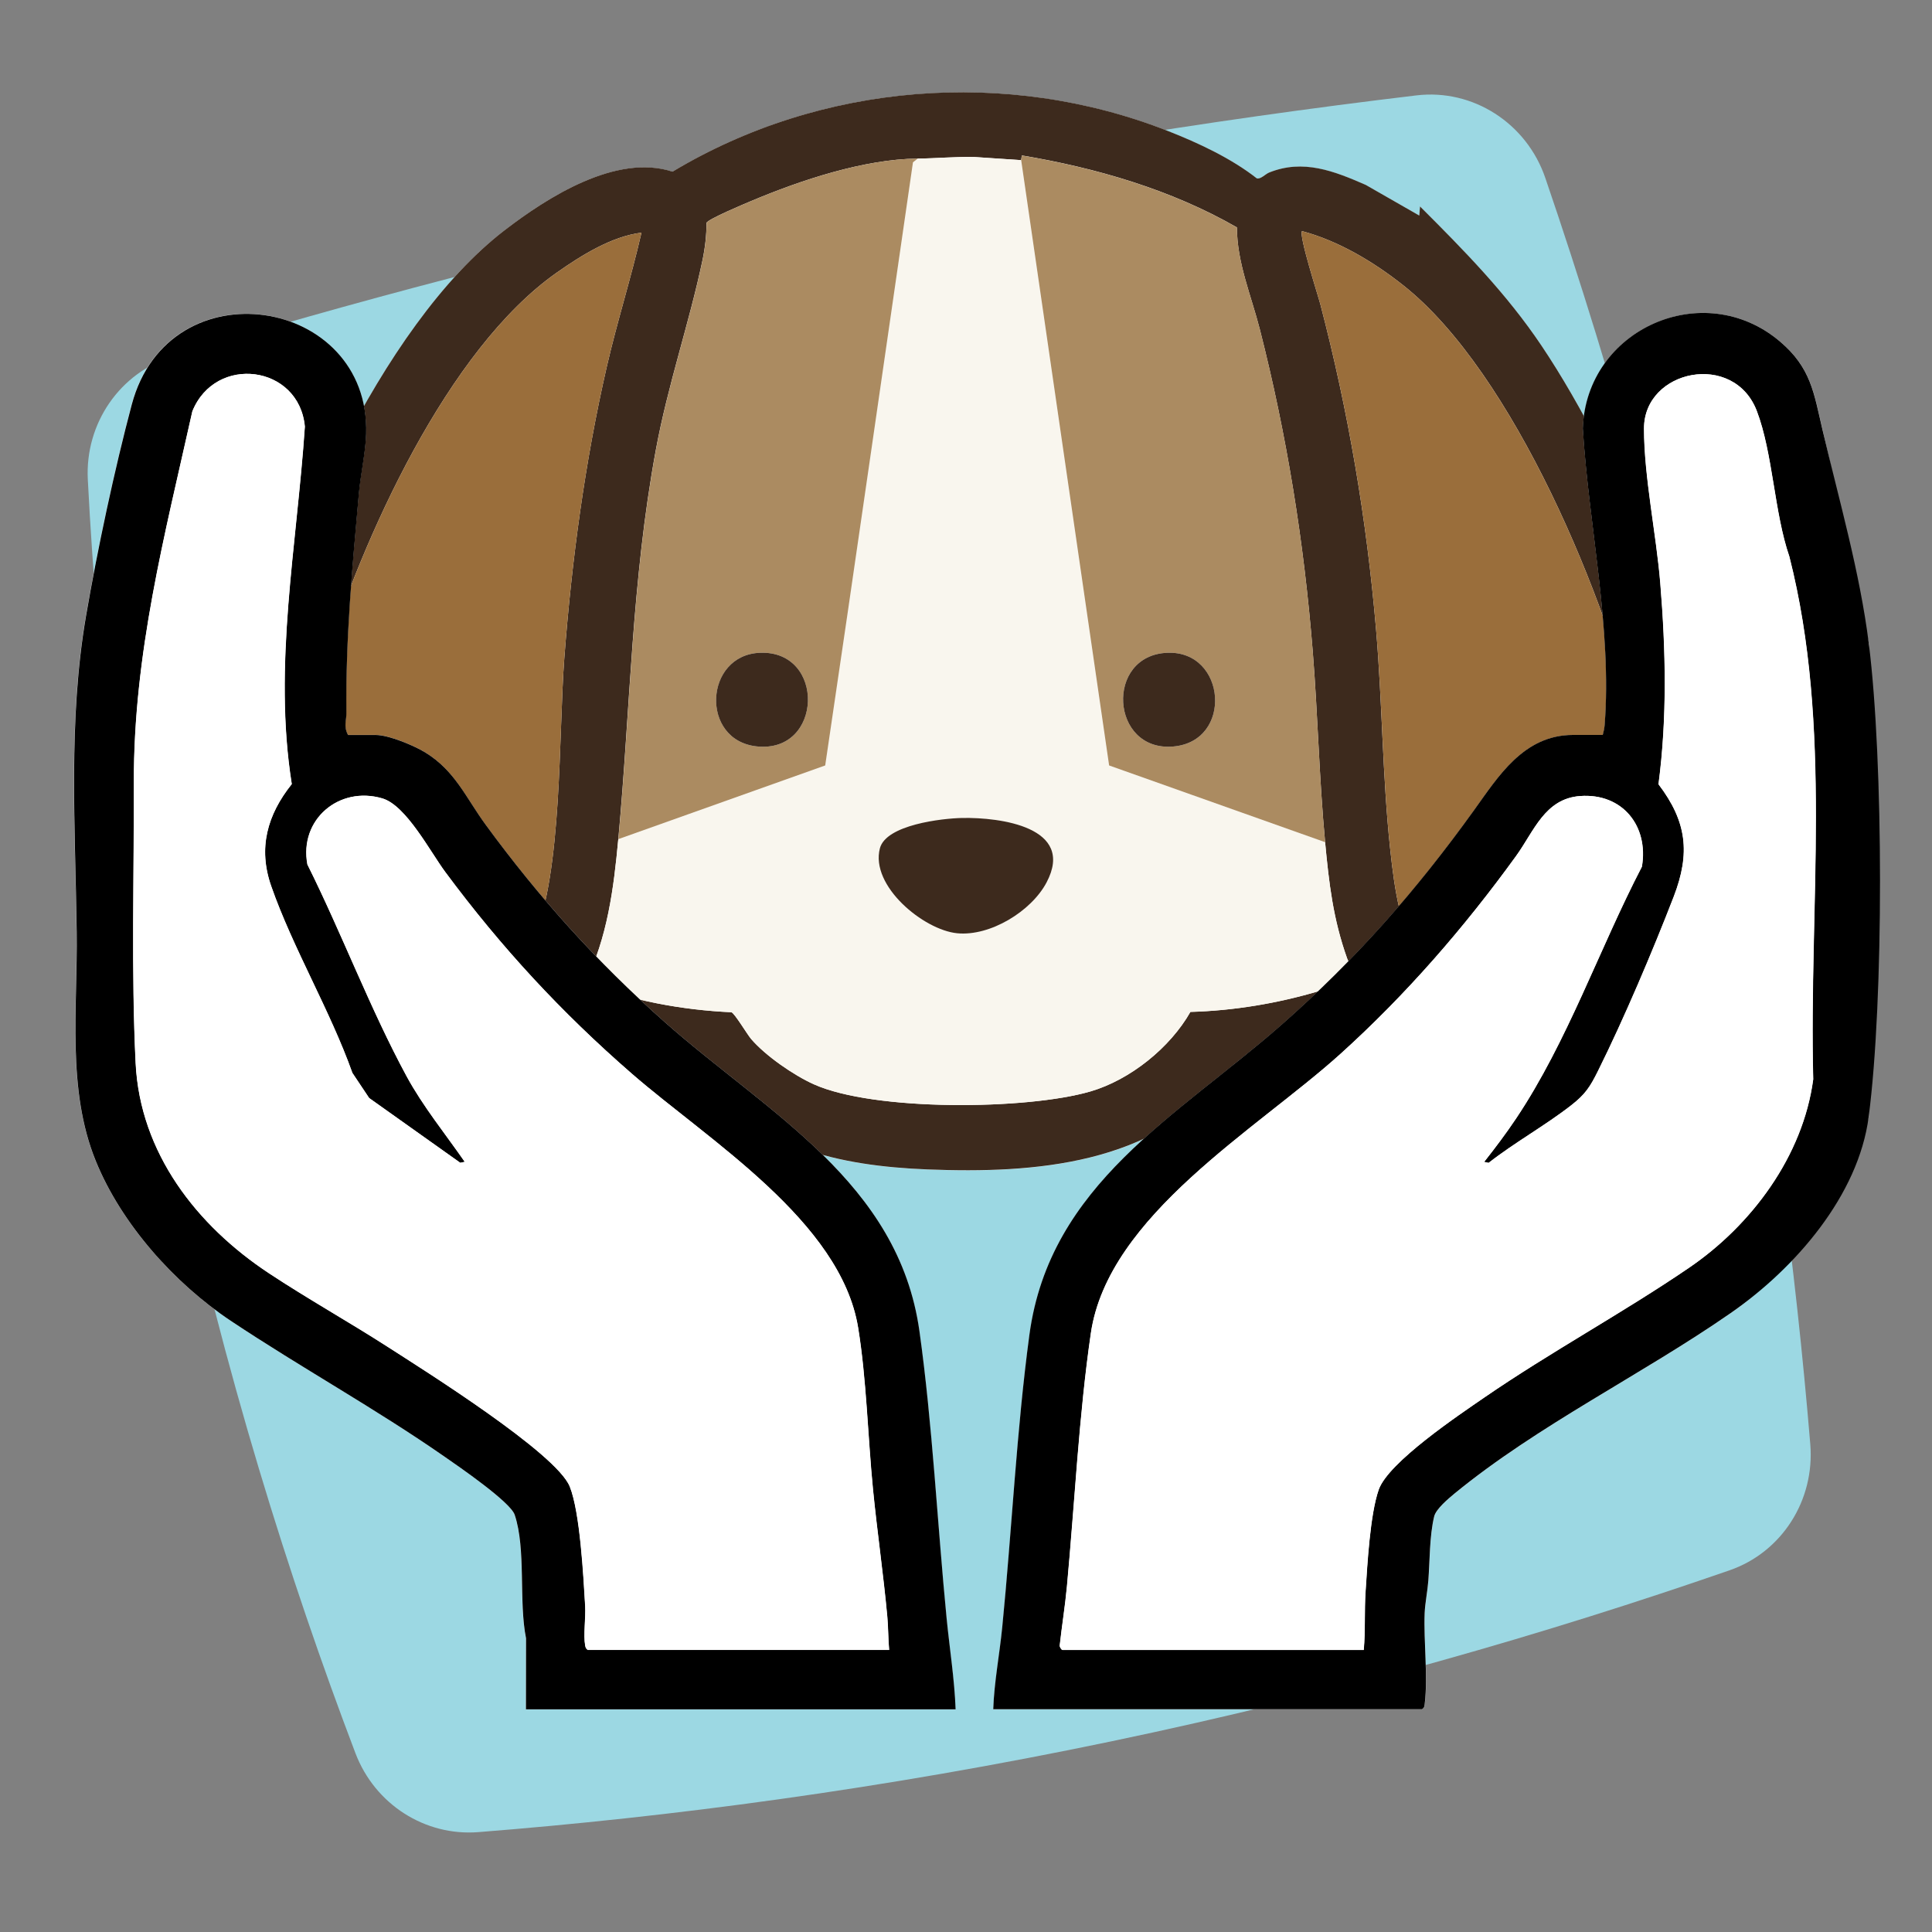 <?xml version="1.0" encoding="UTF-8"?> <svg xmlns="http://www.w3.org/2000/svg" id="uuid-84c08856-d1ab-41b1-97b4-112afe6d9e33" data-name="Layer 1" viewBox="0 0 400 400"><rect x="0" y="0" width="400" height="400" fill="#808080" stroke="none"/><path d="M35.82,73.78c-10.97,3.33-18.24,13.85-17.64,25.5,2.04,39.7,7.14,85.78,17.89,136.3,10.36,48.64,23.82,91.33,37.52,127.4,4.02,10.57,14.38,17.22,25.47,16.34,39.38-3.11,83.43-8.85,130.97-18.78,47.75-9.98,90.6-22.44,128.07-35.43,10.81-3.75,17.66-14.49,16.7-26.1-3.02-36.31-8.17-76.2-16.52-118.87-10.51-53.69-24.1-101.66-38.34-143.3-3.88-11.35-14.99-18.49-26.69-17.09-43.03,5.13-89.5,12.57-138.71,23.21-42.55,9.2-82.18,19.72-118.72,30.82Z" style="fill: #9cd8e3;"></path><g><path d="M293.84,44.65l-11.07-6.34c-6.57-2.87-12.98-5.42-20.04-2.56-.78.32-1.72,1.41-2.53,1.2-5.27-4.14-12.1-7.33-18.35-9.79-33.37-13.14-71.91-10.02-102.62,8.4-11.61-3.8-25.85,5.25-34.82,12.17-25.81,19.88-46.3,67.62-53.94,98.79-4.62,18.85-7.32,34.49,3.61,51.8s29.23,23.98,48.38,19.04c3.15-.81,5.76-2.2,8.71-3.3,10.57,4.47,21.81,7.25,33.22,8.58,12.14,14.93,29.2,18.77,47.68,19.5,22.28.88,46.72-.99,61.74-19.44,12.41-1.47,24.6-4.44,36.12-9.27,31.88,17.45,67.88-8.59,65.89-43.67-1.68-29.54-20.19-73.62-36.67-98.16-7.25-10.8-15.99-19.7-25.16-28.84l-.16,1.91Z" style="fill: #fff;"></path><path d="M293.84,44.65l.16-1.91c9.16,9.14,17.91,18.04,25.16,28.84,16.48,24.54,34.99,68.63,36.67,98.16,1.99,35.07-34.02,61.12-65.89,43.67-11.51,4.83-23.7,7.8-36.12,9.27-15.03,18.44-39.47,20.31-61.74,19.44-18.48-.73-35.54-4.57-47.68-19.5-11.41-1.33-22.65-4.11-33.22-8.58-2.94,1.1-5.56,2.49-8.71,3.3-19.15,4.94-37.9-2.45-48.38-19.04s-8.23-32.95-3.61-51.8c7.64-31.16,28.12-78.9,53.94-98.79,8.97-6.91,23.2-15.97,34.82-12.17,30.71-18.43,69.25-21.54,102.62-8.4,6.26,2.46,13.08,5.65,18.35,9.79.81.21,1.75-.88,2.53-1.2,7.07-2.86,13.48-.31,20.04,2.56l11.07,6.34ZM211.41,33.15l-9.73-.65c-3.91-.08-7.77.29-11.68.33-11.13.12-24.17,4.45-34.5,8.8-1.33.56-8.96,3.75-9.22,4.51-.01,2.62-.31,5.22-.85,7.78-2.76,13.08-7.15,25.69-9.65,39.24-5.03,27.28-5.25,53.22-7.77,80.57-.94,10.18-2.26,20.5-6.88,29.72,9.65,3.72,19.96,5.65,30.31,6.12.64.19,3.26,4.58,4.06,5.52,2.97,3.47,8.8,7.51,12.98,9.39,12.46,5.62,44.14,5.33,57.3,1.48,8.23-2.41,16.48-9.05,20.68-16.46,8.97-.25,18.03-1.76,26.61-4.31,1.3-.39,6.64-1.97,7.36-2.56.45-.37.2-.33.06-.69-.41-1.13-1.15-2.32-1.59-3.54-2.9-8.13-3.75-15.51-4.55-24.04-1.23-13.12-1.51-26.32-2.56-39.46-1.8-22.6-5.36-44.76-10.95-66.69-1.78-6.98-4.75-13.86-4.75-21.13-13.58-7.8-29.04-12.3-44.53-14.9l-.15.95ZM269.57,47.85c-.68.94,3.27,13.14,3.81,15.2,5.78,22.11,9.59,44.58,11.53,67.39,1.27,14.92,1.31,30.21,2.88,45.05,1.93,18.34,5,31.61,26.99,29.87,13.66-1.08,24.79-13.86,27.18-26.82,1.44-7.79-.8-18.16-2.57-25.9-6.42-28.12-25.97-75.5-48.9-93.6-6.11-4.83-13.35-9.17-20.92-11.19ZM132.81,48.17c-6.19.78-12.41,4.68-17.48,8.23-22.79,15.98-40.3,55.19-48.42,81.3-6.34,20.4-13.76,45.09,5.19,61.11,10.69,9.03,32.14,10.27,38.4-4.42,5.96-13.99,5.12-42.25,6.34-58.2,1.54-20.23,4.25-40.48,8.78-60.23,2.14-9.34,5.06-18.46,7.19-27.79Z" style="fill: #3d2a1d;"></path><path d="M211.41,33.15l18.21,125.33,44.73,15.89c.8,8.53,1.66,15.91,4.55,24.04.44,1.22,1.17,2.41,1.59,3.54.13.36.38.32-.06.69-.72.59-6.05,2.17-7.36,2.56-8.58,2.55-17.65,4.06-26.61,4.31-4.2,7.4-12.45,14.05-20.68,16.46-13.16,3.85-44.84,4.14-57.3-1.48-4.18-1.88-10.01-5.91-12.98-9.39-.8-.94-3.42-5.33-4.06-5.52-10.35-.48-20.66-2.4-30.31-6.12,4.62-9.22,5.94-19.54,6.88-29.72l42.82-15.25c6.17-41.6,12.12-83.25,18.17-124.87l.99-.78c3.9-.04,7.77-.41,11.68-.33l9.73.65ZM199.21,169.35c-4.15.08-15.76,1.4-17.04,6.29-2.03,7.8,9.05,16.88,15.99,17.58,6.84.68,15.38-4.54,18.53-10.54,6.02-11.45-9.65-13.48-17.48-13.33Z" style="fill: #f9f6ee;"></path><path d="M132.81,48.17c-2.13,9.33-5.05,18.45-7.19,27.79-4.52,19.75-7.24,40.01-8.78,60.23-1.21,15.95-.37,44.21-6.34,58.2-6.26,14.69-27.72,13.45-38.4,4.42-18.95-16.02-11.54-40.71-5.19-61.11,8.12-26.11,25.63-65.32,48.42-81.3,5.08-3.56,11.3-7.45,17.48-8.23Z" style="fill: #9a6e3b;"></path><path d="M269.57,47.85c7.57,2.02,14.8,6.36,20.92,11.19,22.92,18.11,42.48,65.48,48.9,93.6,1.77,7.74,4.01,18.11,2.57,25.9-2.39,12.96-13.52,25.73-27.18,26.82-21.99,1.74-25.06-11.53-26.99-29.87-1.56-14.84-1.61-30.12-2.88-45.05-1.94-22.81-5.74-45.28-11.53-67.39-.54-2.06-4.49-14.26-3.81-15.2Z" style="fill: #9a6e3b;"></path><path d="M274.36,174.37l-44.73-15.89-18.21-125.33.15-.95c15.48,2.61,30.94,7.1,44.53,14.9,0,7.27,2.97,14.15,4.75,21.13,5.59,21.93,9.15,44.09,10.95,66.69,1.05,13.14,1.33,26.34,2.56,39.46ZM241.71,135.15c-13,.49-11.82,20.5,1.17,19.41,12.47-1.05,11.04-19.87-1.17-19.41Z" style="fill: #ab8b61;"></path><path d="M190.01,32.83l-.99.78c-6.05,41.62-12,83.27-18.17,124.87l-42.82,15.25c2.52-27.35,2.74-53.29,7.77-80.57,2.5-13.55,6.89-26.16,9.65-39.24.54-2.56.83-5.16.85-7.78.26-.76,7.89-3.95,9.22-4.51,10.33-4.35,23.37-8.68,34.5-8.8ZM157.36,135.15c-11.56.44-12.42,18.1-.71,19.38,13.74,1.5,14.33-19.89.71-19.38Z" style="fill: #ab8b61;"></path><path d="M199.21,169.35c7.84-.15,23.5,1.88,17.48,13.33-3.15,5.99-11.7,11.22-18.53,10.54-6.94-.69-18.02-9.78-15.99-17.58,1.27-4.89,12.89-6.21,17.04-6.29Z" style="fill: #3d2a1d;"></path><path d="M241.71,135.15c12.22-.46,13.64,18.36,1.17,19.41-13,1.09-14.17-18.92-1.17-19.41Z" style="fill: #3d2a1d;"></path><path d="M157.36,135.15c13.63-.51,13.03,20.88-.71,19.38-11.72-1.28-10.86-18.94.71-19.38Z" style="fill: #3d2a1d;"></path></g><g><path d="M72.04,152.17c-.98-1.81-.33-2.94-.35-4.64-.17-15.59,1.22-29.95,2.59-45.42.34-3.86,1.38-8.44,1.5-12.27.88-28.46-40.81-35.12-48.53-6.1-3.55,13.36-7.12,30.11-9.47,43.76-3.72,21.68-2.22,43.56-1.93,65.4.21,15.82-2.07,32.61,3.94,47.42,5.31,13.06,16.29,25.35,27.93,33.1,14.57,9.7,29.99,18.19,44.37,28.2,2.85,1.98,13.56,9.33,14.44,11.98,2.39,7.14.82,17.97,2.35,25.56l-.02,14.72h88.96c-.24-6.29-1.24-12.52-1.86-18.8-1.92-19.56-2.92-40.17-5.63-59.5-4.33-30.88-31.58-45.24-52.81-64.06-13.94-12.36-25.99-25.77-37-40.79-4.09-5.58-6.33-11.21-12.55-14.99-2.33-1.42-7.51-3.59-10.19-3.59h-5.77ZM331.83,152.17h-6.14c-10.22,0-15.51,8.65-20.5,15.6-11.98,16.67-24.55,30.97-39.97,44.51-21.47,18.85-47.84,32.84-52.07,64.06-2.68,19.77-3.65,40.7-5.63,60.61-.56,5.63-1.66,11.29-1.86,16.94h88.77c.53-.33.51-.74.58-1.28.65-5.56-.26-12.8-.03-18.64.08-2.08.6-4.59.76-6.69.31-4.19.21-9.18,1.21-13.31.37-1.53,2.94-3.69,4.2-4.73,17.26-14.16,38.84-24.63,57.17-37.36,13.42-9.32,24.39-24.8,28.59-40.64l.04-97.88c-3.09-14.74-6.14-29.64-9.6-44.36-1.8-7.66-2.36-12.83-8.85-18.32-15.79-13.34-40.07-2.54-40.78,18.04,1.21,19.85,6.08,41.6,4.52,61.43-.06.72-.22,1.35-.39,2.03Z" style="fill: #fff;"></path><path d="M72.04,152.17h5.77c2.67,0,7.85,2.17,10.19,3.59,6.22,3.79,8.46,9.41,12.55,14.99,11,15.02,23.05,28.44,37,40.79,21.23,18.82,48.48,33.17,52.81,64.06,2.71,19.33,3.71,39.94,5.63,59.5.62,6.28,1.62,12.51,1.86,18.8h-88.96l.02-14.72c-1.54-7.59.04-18.42-2.35-25.56-.89-2.66-11.59-10-14.44-11.98-14.38-10.01-29.81-18.5-44.37-28.2-11.64-7.76-22.63-20.04-27.93-33.1-6.02-14.8-3.73-31.6-3.94-47.42-.29-21.85-1.79-43.72,1.93-65.4,2.34-13.64,5.91-30.39,9.47-43.76,7.72-29.02,49.41-22.36,48.53,6.1-.12,3.83-1.15,8.41-1.5,12.27-1.37,15.47-2.76,29.83-2.59,45.42.02,1.7-.63,2.83.35,4.64ZM121.73,341.61h62.34c-.2-2.23-.17-4.69-.38-6.88-.81-8.81-2.1-17.61-2.97-26.43-1.06-10.77-1.34-22.81-3.07-33.41-3.59-22.03-30.95-38.77-46.82-52.56-14.62-12.71-27.09-26.2-38.64-41.76-3.16-4.26-8.12-13.8-13.03-15.26-8.95-2.65-17.28,4.36-15.53,13.67,7.1,14.22,13,29.93,20.54,43.85,3.34,6.17,8.04,11.96,12.04,17.72l-.93.2-18.87-13.41-3.47-5.2c-4.61-12.94-12.31-25.82-16.8-38.65-2.77-7.91-.83-14.78,4.25-21.15-3.9-24.54,1.06-49.42,2.71-74.01-1.19-12.8-18.52-15.01-23.29-3.16-5.77,25.89-12.17,50.07-12.11,76.88.05,18.77-.55,39.47.37,58.06.92,18.61,12.64,33.62,27.59,43.5,8.03,5.31,16.49,10.03,24.59,15.24,7.46,4.8,34.9,21.99,37.7,28.93,2.14,5.31,2.82,18.58,3.19,24.73.14,2.44-.39,6.01,0,8.18.08.42.19.7.56.93Z"></path><path d="M331.83,152.17c.17-.68.33-1.31.39-2.03,1.56-19.83-3.31-41.58-4.52-61.43.71-20.58,24.98-31.38,40.78-18.04,6.49,5.49,7.05,10.66,8.85,18.32,3.46,14.72,7.73,29.42,9.6,44.36,3.04,24.28,3.12,73.62-.04,97.88-2.12,16.25-15.17,31.32-28.59,40.64-18.33,12.73-39.91,23.2-57.17,37.36-1.26,1.04-3.83,3.2-4.2,4.73-.99,4.13-.89,9.12-1.21,13.31-.16,2.1-.67,4.61-.76,6.69-.23,5.84.69,13.08.03,18.64-.06.54-.05.96-.58,1.28h-88.77c.2-5.65,1.3-11.31,1.86-16.94,1.98-19.92,2.96-40.84,5.63-60.61,4.22-31.22,30.6-45.21,52.07-64.06,15.43-13.55,27.99-27.85,39.97-44.51,5-6.95,10.28-15.6,20.5-15.6h6.14ZM282.33,341.61c.36-4.02.11-8.05.38-12.09.37-5.68.93-15.98,2.72-21.1,1.99-5.67,16.56-15.43,21.86-19.08,13.75-9.46,28.66-17.5,42.37-26.85,12.98-8.86,23.6-23.13,25.73-39.03-.93-36.11,4.03-72.89-4.94-108.23-3.14-9.1-3.4-21.35-6.73-30.12-4.74-12.46-23.36-8.6-23.36,3.6,0,10,2.54,21.88,3.37,32.01,1.14,13.86,1.45,27.81-.37,41.65,5.85,7.7,6.65,14.22,3.15,23.28-4.32,11.19-10.34,25.37-15.67,36.07-1.64,3.3-2.62,4.83-5.54,7.11-5.35,4.18-11.73,7.71-17.11,11.93l-.93-.2c2.29-2.91,4.57-5.92,6.62-9,10.67-15.95,17.18-35.07,26.04-52.12,1.43-8.43-4.03-15.26-12.77-14.63-7.33.53-9.57,7.3-13.27,12.41-10.74,14.84-22.79,28.73-36.4,41.01-17.29,15.61-48.07,33.4-51.64,57.79-2.47,16.88-3.36,35.25-4.95,52.37-.38,4.08-1.05,8.21-1.5,12.29-.04.31.39.93.57.93h62.34Z"></path><path d="M121.73,341.61c-.37-.23-.48-.51-.56-.93-.4-2.17.14-5.74,0-8.18-.36-6.14-1.05-19.42-3.19-24.73-2.79-6.93-30.23-24.12-37.7-28.93-8.1-5.21-16.56-9.93-24.59-15.24-14.94-9.88-26.67-24.89-27.59-43.5-.92-18.59-.33-39.29-.37-58.06-.07-26.81,6.34-50.99,12.11-76.88,4.76-11.84,22.1-9.63,23.29,3.16-1.65,24.59-6.61,49.47-2.71,74.01-5.08,6.37-7.02,13.25-4.25,21.15,4.49,12.84,12.2,25.71,16.8,38.65l3.47,5.2,18.87,13.41.93-.2c-4-5.77-8.7-11.56-12.04-17.72-7.54-13.92-13.44-29.63-20.54-43.85-1.74-9.31,6.58-16.33,15.53-13.67,4.91,1.46,9.87,11,13.03,15.26,11.54,15.56,24.01,29.05,38.64,41.76,15.87,13.79,43.22,30.53,46.82,52.56,1.73,10.59,2.01,22.63,3.07,33.41.87,8.83,2.16,17.62,2.97,26.43.2,2.2.17,4.65.38,6.88h-62.34Z" style="fill: #fff;"></path><path d="M282.33,341.61h-62.34c-.19,0-.61-.61-.57-.93.45-4.08,1.12-8.21,1.5-12.29,1.59-17.12,2.48-35.49,4.95-52.37,3.57-24.39,34.35-42.18,51.64-57.79,13.61-12.29,25.66-26.17,36.4-41.01,3.7-5.11,5.93-11.88,13.27-12.41,8.74-.63,14.21,6.2,12.77,14.63-8.86,17.05-15.37,36.17-26.04,52.12-2.06,3.08-4.33,6.09-6.62,9l.93.2c5.38-4.22,11.76-7.75,17.11-11.93,2.92-2.28,3.9-3.82,5.54-7.11,5.32-10.7,11.34-24.88,15.67-36.07,3.5-9.06,2.7-15.58-3.15-23.28,1.81-13.84,1.5-27.79.37-41.65-.83-10.13-3.37-22.01-3.37-32.01,0-12.2,18.62-16.06,23.36-3.6,3.33,8.77,3.59,21.01,6.73,30.12,8.98,35.34,4.02,72.12,4.94,108.23-2.13,15.91-12.74,30.18-25.73,39.03-13.71,9.35-28.62,17.4-42.37,26.85-5.31,3.65-19.88,13.41-21.86,19.08-1.79,5.12-2.35,15.42-2.72,21.1-.27,4.04-.01,8.07-.38,12.09Z" style="fill: #fff;"></path></g></svg> 